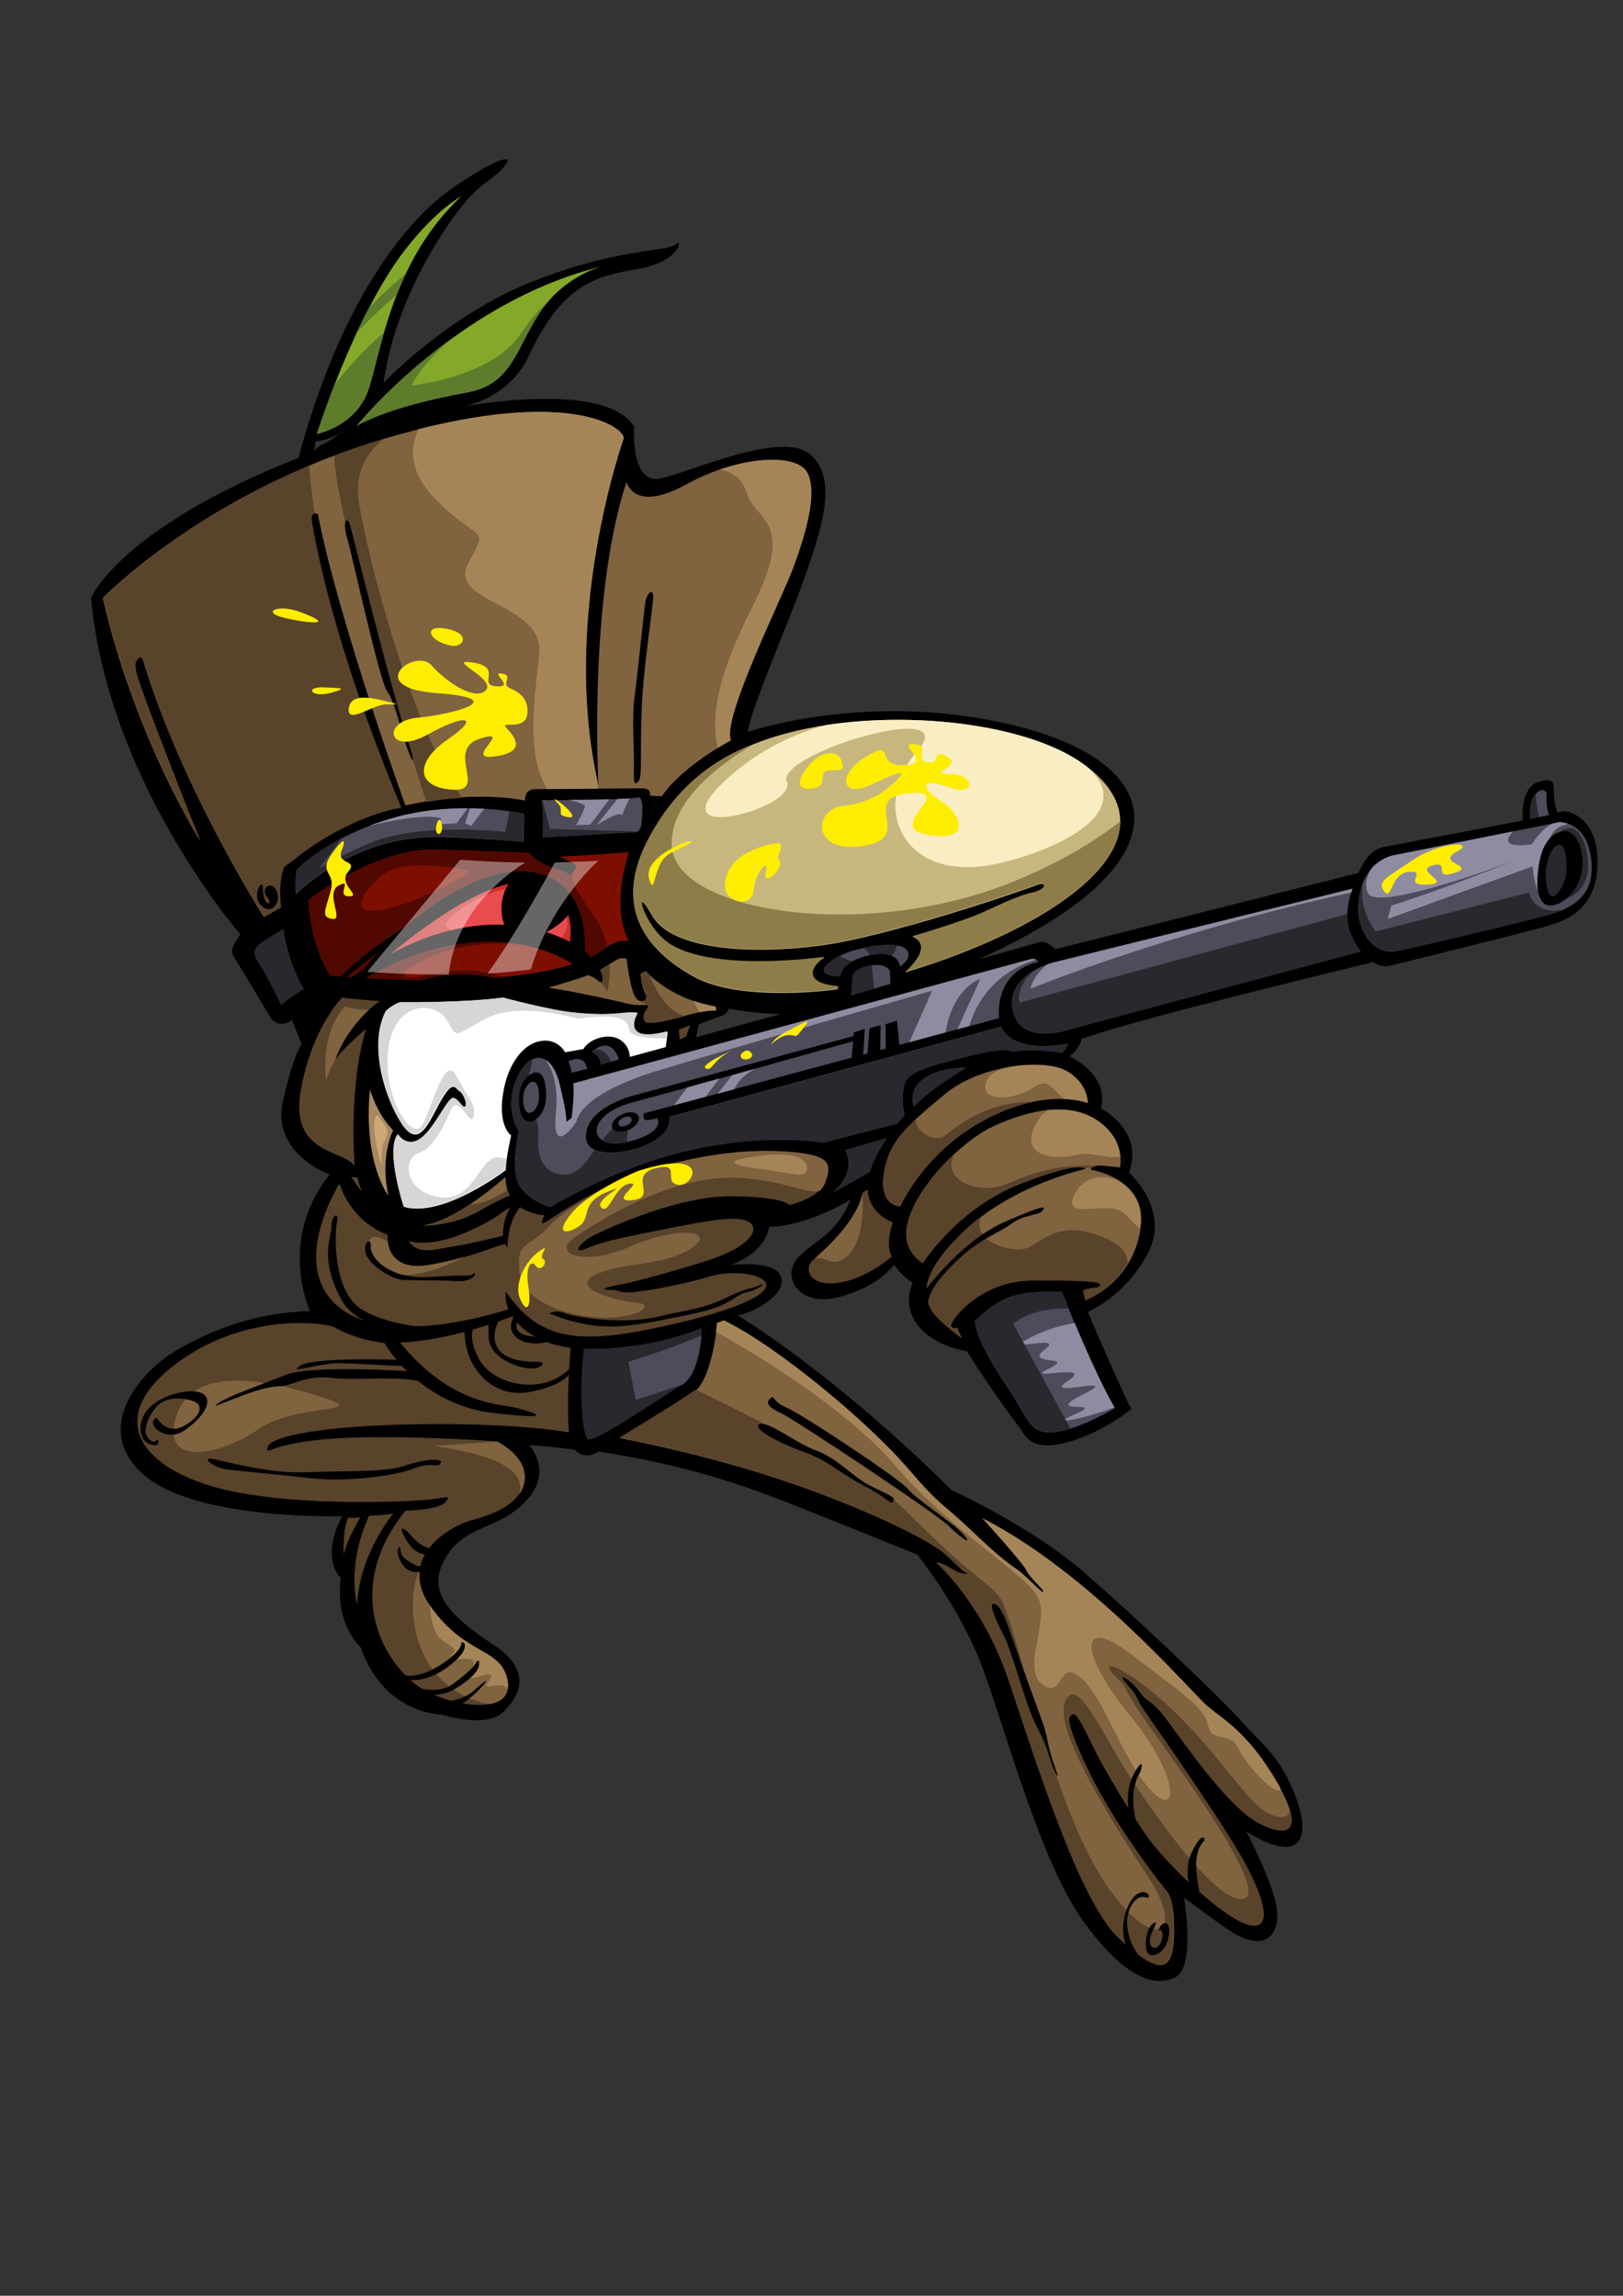 <svg xmlns="http://www.w3.org/2000/svg" xmlns:xlink="http://www.w3.org/1999/xlink" x="0px" y="0px" viewBox="0 0 595.3 841.9" style="enable-background:new 0 0 595.3 841.9;" xml:space="preserve"><rect x="0" y="0" width="595.3" height="841.9" fill="#333333" stroke="none"/><style type="text/css">	.st0{fill-rule:evenodd;clip-rule:evenodd;fill:#12100B;}	.st1{fill-rule:evenodd;clip-rule:evenodd;fill:#80633F;}	.st2{fill-rule:evenodd;clip-rule:evenodd;fill:#A5845A;}	.st3{fill-rule:evenodd;clip-rule:evenodd;fill:#59432B;}	.st4{fill:#59432B;}	.st5{fill-rule:evenodd;clip-rule:evenodd;fill:#FFFFFF;}	.st6{fill-rule:evenodd;clip-rule:evenodd;fill:#DADADA;}	.st7{fill-rule:evenodd;clip-rule:evenodd;fill:#9AA122;}	.st8{fill-rule:evenodd;clip-rule:evenodd;fill:#D9DE56;}	.st9{fill:#D9DE56;}	.st10{fill-rule:evenodd;clip-rule:evenodd;fill:#5D7D2D;}	.st11{fill-rule:evenodd;clip-rule:evenodd;fill:#84A629;}	.st12{fill:#5D7D2D;}	.st13{fill:#84A829;}	.st14{fill:#80633F;}	.st15{fill:#4F4B5B;}	.st16{fill:#8F8CA1;}	.st17{fill:#2A272E;}	.st18{fill:#7D0F00;}	.st19{fill:#500800;}	.st20{fill:#C7B77F;}	.st21{fill:#8E7D49;}	.st22{fill:#A58558;}	.st23{fill:#FFFFFF;}	.st24{fill:#D7D5D6;}	.st25{fill:#A8895F;}	.st26{fill:#CB2E2C;}	.st27{fill:#E94B4F;}	.st28{fill:#F9EEC3;}	.st29{fill:#CDA776;}	.st30{opacity:0.4;}	.st31{fill:#FFED00;}	.st32{fill:#E30613;}	.st33{fill:#AE0F0A;}	.st34{fill:#9AA122;}	.st35{fill:#DADADA;}	.st36{fill:#8A1002;}	.st37{fill:#5A0A00;}	.st38{fill:#C6AA11;}	.st39{fill:#806C1F;}	.st40{fill:#84A629;}	.st41{fill:#A5845A;}	.st42{stroke:#FFFFFF;stroke-width:1.997;stroke-miterlimit:10;}	.st43{fill:#12100B;}	.st44{fill:#D9DE56;stroke:#D9DE56;stroke-width:1.997;stroke-miterlimit:10;}	.st45{fill:#EDEDED;}	.st46{fill:#C00D0D;}</style><g id="affinito"></g><g id="paintballl">	<g>		<path d="M573.9,297.4l-2.7,0.5c0,0-1-2.5-1.2-6.5c-0.2-4,0.5-6.7-6-4.5c-6.5,2.2-5.5,14-5.5,14s-42.3,8.1-50.9,9.7   c-6.5,1.2-9.2,9.5-9.2,9.5l-111.3,28c-3.7-3.7-6-2.5-6-2.5l-22.2,6.2c77.1-34.7,69.9-70.9,15.7-85.1   c-54.2-14.2-100.3,1.7-100.3,1.7c1.2-9,15.5-41.2,21.2-57.7s12.2-35.4,1.5-44.2c-10.7-8.7-43.9,6.7-54.9,9c-11,2.2-9.5-19-9.5-19   c-9.6-16-55.2-8.8-62.8-7.4c3.9-0.8,17.5-4.5,24.1-18.5c12.1-25.8,23.7-29.2,39.7-31.9s17.2-11.7,14-9c-3.2,2.7-21,1.2-52.2,13.5   s-54.7,37.2-54.7,37.2c4-29.9,22-56.7,29.2-65.4s11.7-9.5,15.5-14.5c3.7-5-6.2-0.7-19.5,8.5s-27.5,27-38.9,50.7   s-17.5,48.2-17.5,48.2c-65.9,26-76.1,51.4-76.1,51.4c6.2,67.6,54.7,123.3,54.7,123.3c-1.9,3.5-4.2,5.3-2.1,8.7   c2.2,3.3,13.6,22.5,13.6,22.5c3.7,3.5,7.5,0.3,7.5,0.3l3.5,8.7c0,0-3.1,4.4-6.8,20.9c-4.4,19.5,17.1,27,17.1,27   c-19.3,24.1-7.2,50.1-7.2,50.1c-19,0.5-35.1,6.3-48.8,14.3s-31.4,29-12.1,45.8c19.3,16.8,72.7,15.1,72.7,15.1   c-8.3,16.1-0.5,22.6-0.5,22.6c-2.2,17.5,7.3,25.5,7.3,25.5c8.5,24.5,29.3,24.6,29.3,24.6c15.8,4.5,21.6,0.8,23.1-1   s13.6-12-2.3-23.6c-19-12.3-26.1-21-18.8-33.1c7.3-12.1,19-9.7,29.3-20.5c10.3-10.8,1.2-20.6,1.2-20.6c9.2,0.7,16.6,1.7,16.6,1.7   c4.3,4.3,8.8,0.7,8.8,0.7c29.3,4.5,50.2,11.3,66.2,17.5c16,6.2,50.7,20.3,50.7,20.3s15.8,19.3,24.1,41.8   c8.3,22.5,21.3,71,36.6,92.3c15.3,21.3,26.3,24.6,33.9,21c7.7-3.7,3.3-29.3,3.3-29.3s9.3,7,16,11.6c15.3,10.3,20,0.2,17.6-9.8   c-2.3-10-10.8-26.1-10.8-26.1c17,10.8,24.3,5.7,18.8-10.8c-5.5-16.5-14.1-22.1-20.5-29.5c-6.3-7.3-39.1-38.6-58.4-55.2   c-19.3-16.6-47.9-29.6-47.9-29.6c-44.4-43.9-78.5-64.1-78.5-64.1c4.7-0.7,17.6-7,16-13.8c-1.7-6.8-18.5-4.7-18.5-4.7   c13.5-5.2,14-14,14-14c14.5-0.3,29.9-10,29.9-10c-5.3,12.6-11.8,14-18.8,20.8c-7,6.8-0.8,18.8,14.3,15c15.1-3.8,20.5-12,20.5-12   c2.7,4.5,6.8,6.7,6.8,6.7s-3.3,6.2,0.2,13c5.2,10.2,19.6,12.1,19.6,12.1c10.8,17.1,20.1,29,20.1,29c3,6,9.2,7.2,20.3,3.3   c11.1-3.8,20-11.1,20-11.1c-3.3-5.7-16-35.6-16-35.6s13.8-5.7,22.1-21.6c8.3-16-7-29.5-7-29.5c5.7-15.5-10.3-23.5-10.3-23.5   c3.3-12.5-11.5-19.1-11.5-19.1c4.2-3.5,4.4-6.4,4.4-6.4c19.5-7.2,107.1-28.2,107.1-28.2c3.2,2.7,7.5,1,7.5,1s49.4-12.2,54.4-13.7   c5-1.5,19.7-4.2,20.2-22.7C586.6,298.7,573.9,297.4,573.9,297.4z M118.5,162.9c-3.2,1.5-3.1,2.6-3.1,2.6s-0.1-1.1,0.4-3.6   c0,0,6.2-0.7,9.6-3.7C125.4,158.2,121.8,161.4,118.5,162.9z M255.2,380.4l1.2-4.8c0,0,6.1-2.4,8.2-3c2.2-0.6,2.7-2.7,2.7-2.7   s8.2,1.7,18.9,2L255.2,380.4z"></path>		<path class="st13" d="M116.3,159.1c0,0,14.1-2.7,18.7-15.8c4.6-13.1,8.4-47.3,34.2-71.3c0,0-9,4.7-20.3,19.2   C137.5,105.6,125.1,132,116.3,159.1z"></path>		<path class="st13" d="M130.9,156.1c0,0,36.6-45.4,89.8-58.4c0,0-13.4,3.4-22.3,16.3s-10.4,26.8-26.6,29.8S140.8,150.7,130.9,156.1   z"></path>		<path class="st12" d="M190.8,122.7c-10.7,15.7-39.9,18.7-39.9,18.7c3.1-6.2,9.1-12.4,14.6-17.1c-21.6,15.7-34.5,31.7-34.5,31.7   c10-5.4,24.7-9.2,40.9-12.2s17.6-16.8,26.6-29.8c1-1.5,2.1-2.8,3.2-4.1C197.7,113.4,194.2,117.7,190.8,122.7z"></path>		<path class="st14" d="M73.5,308.5c0,0-24-37.9-35.8-89.2c0,0,37.6-38.9,103.2-58.4c65.6-19.5,87.7-4.8,87.9-0.2   c0,0-23.6,65.9-9.3,127.3c0,0-3.8-68.4,10.3-111.3c0,0,2.5,11.6,21.8,1c19.3-10.7,40.8-11.8,44.6-4.2c3.8,7.7-1.2,23.5-5.3,34.8   c-4.2,11.3-26.3,55.6-22.8,63.2c0,0-17.8,9.3-25.3,20.5l-4.5-0.2c0,0,1.2-2.7-3-2.7c-4.2,0-35.4,0.2-39.1,0.3   c-3.7,0.2-3.5,3-3.7,4.2c0,0-18-4.2-43.8,1.8c0,0-24.5-67.7-32.1-106.8c0,0-3.3-2.2-2.2,3.8c1.2,6,7,41.9,32.6,103.7   c0,0-17.1,2.2-37.8,17.8c0,0-1.7,1.5-5,3.8c0,0-2.5,4.3-1.3,15c0,0-5.7,3.2-6.2,3.5c0,0-30.1-47.1-44.3-94.3c0,0-0.7-2.2-2.5,0.2   c-1.8,2.3,1.8,10,2.5,12.5C53.2,257.1,71.9,305.4,73.5,308.5z"></path>		<g>			<path class="st4" d="M52.6,242c14.1,47.3,44.3,94.3,44.3,94.3c0.5-0.3,6.2-3.5,6.2-3.5c-1.2-10.6,1.3-15,1.3-15    c3.3-2.3,5-3.8,5-3.8c20.6-15.6,37.8-17.8,37.8-17.8c-25.6-61.7-31.4-97.7-32.6-103.7c-0.6-3.2,0-4,0.8-4.2    c-1.3-8.4-1.8-14.6-2-17.5c-48.3,20.4-75.5,48.5-75.5,48.5c11.8,51.2,35.8,89.2,35.8,89.2c-1.7-3.2-20.3-51.4-21-53.9    c-0.7-2.5-4.3-10.1-2.5-12.5C51.9,239.8,52.6,242,52.6,242z"></path>			<path class="st4" d="M131.6,183.9c-1.7-11.4,3.5-18.6,9.2-22.9c-6.3,1.9-12.4,4-18.2,6.2c0.9,24.4,26.8,105.6,33.8,126.9    c4.7-0.8,9.1-1.3,13.1-1.5C150.9,266.9,134.7,204.1,131.6,183.9z"></path>		</g>		<path d="M128.1,191.7c0.8,1.8,14.3,58.1,23,84.7c0,0,1.2,5.8-1.3-0.8c-2.5-6.7-5-18.5-7.8-22.1c-2.8-3.7-12.8-49.9-14.6-55.9   C125.5,191.5,127.1,189.4,128.1,191.7z"></path>		<path d="M236.6,221.5c0.6-4.5,3-5.8,3-2.7c0,3.2-3.5,25-4.2,40.4c-0.7,15.5,0.3,25.8-1.2,27.3c-1.5,1.5-1.8,1.2-1.7-4.8   c0.2-6-0.8-18,0.2-25.8C233.8,248.1,235.9,226.8,236.6,221.5z"></path>		<path class="st15" d="M108.5,328c0,0,19.3-20,48.3-21c9.8-0.3,35.3,1.7,35.3,1.7l0.2-10.2c0,0-22.8-5.5-47.4,1.3   c-24.6,6.8-36.1,19.3-36.1,19.3S108.1,323.8,108.5,328z"></path>		<g>			<path class="st16" d="M167.5,301.9l4-5.5c-7.8,0-17.2,0.7-26.8,3.4c-3.4,1-6.6,2-9.5,3.1c7.6-1.8,21-4.6,26.6-2.8l-0.7,2.2    L167.5,301.9z"></path>			<path class="st16" d="M172.4,296.4l-1.8,5.5l2.2,1l4.8-6.3C176,296.5,174.2,296.5,172.4,296.4z"></path>		</g>		<path class="st17" d="M192,308.7l0.2-10.2c0,0-1.9-0.5-5.3-1l-1.6,7.6c0,0-31.7-3.7-49.9,4.2c-15.3,6.7-18.1,9-18.6,9.6l8.6-11.6   c-11.3,5.9-16.7,11.7-16.7,11.7s-0.5,4.7-0.2,8.8c0,0,19.3-20,48.3-21C166.6,306.7,192,308.7,192,308.7z"></path>		<path class="st15" d="M198.7,293.4c0,0,29.5,0.2,35.6-1c0,0,1.2,0,1.3,3.2c0.2,3.2-0.5,7.7-0.5,7.7l-1.2,1.8l-34.9,2   C199,307,199.7,300.5,198.7,293.4z"></path>		<g>			<path class="st16" d="M216.5,302.4l7-9.3c-4.8,0.2-10.4,0.2-15,0.2c3,0.7,6,1.6,6,2.3c0,1.5-3.2,7-3.2,7L216.5,302.4z"></path>			<path class="st16" d="M226.5,293l-7.8,9.7c0,0,8.5-5.7,9.5-3.7c0,0,1-3,2.7-6.2C229.6,292.9,228.1,292.9,226.5,293z"></path>		</g>		<path class="st17" d="M199,307l34.9-2l0.1-0.1l-32.3-0.9l-2.7-10.6c-0.2,0-0.4,0-0.4,0C199.7,300.5,199,307,199,307z"></path>		<path class="st17" d="M104,340.6c0,0,1.2,11.5,7.5,22.1c0,0-5.8,3.3-8.3,6c0,0-5.3-11.1-8.3-15.5C90.7,347.3,95.2,346.1,104,340.6   z"></path>		<path class="st18" d="M113.1,330.1c0,0,24.5-19.1,46.6-18.5c12.3,0.4,27.1,0.8,34.4,1.3c0,0-0.7,1,5.5,1.3   c6.2,0.3,31.1-1.7,31.1-1.7s-7,20,0,32.6c0,0-3.5-0.8-8.3,2.2c-4.8,3-18.8,16.6-101.3,10.3C121.1,357.8,114.1,347.9,113.1,330.1z"></path>		<path class="st19" d="M222.8,347.3c-0.8-3.7-2.4-7.7-5.1-11.6c-9.2-13.2-8.7-13.7-6.2-17.7c0,0-3.6-1.6-8.8-3.6c-1.2,0-2.3,0-3,0   c-6.2-0.3-5.5-1.3-5.5-1.3c-7.3-0.5-22.1-1-34.4-1.3c-22.1-0.7-46.6,18.5-46.6,18.5c1,17.8,8,27.6,8,27.6c28.6,2.2,49,2,63.6,0.6   c-5.6-2.2-15.3-4.3-29.2-0.8c-23,5.7,12.6-20.5,45.7-8.5c3.9,1.4,7,2.9,9.6,4.3c6.9-2.4,9.8-4.9,11.6-5.9   C222.6,347.4,222.7,347.3,222.8,347.3z"></path>		<path class="st18" d="M164.2,318c-11.4-1.1-22.5-2.7-30.4,10c-8,12.6,20,2.3,29.6-3C173,319.7,175.9,319.2,164.2,318z"></path>		<path class="st20" d="M277.7,272.4c36-14,95.5-10,120,8c37.2,27.3-10.5,59.7-65.7,76.2c0,0,3.8-3.2,5.3-6.6   c1.5-3.4-0.1-5.6-2.6-6.5c0,0,18-5.1,26.1-8.9c8.1-3.7,13.5-6.2,18.2-7.2s5.6-4.6,0.9-2.7c-4.7,1.9-54,18.8-79.2,22.1   c-25.1,3.3-54.6,1.7-61.7-11.3c-7.2-13-3.2,4.5,6.7,10.8s30.3,8,56.7,4.8c0,0-5.2,3-4.2,6.7s9.2,4,9.2,4l-0.2,1   c0,0-35.3,5.2-53.1-4.8s-29.2-25.8-16.3-50.2C250.6,283.4,268.7,275.9,277.7,272.4z"></path>		<path class="st21" d="M246.4,310.3c-0.9-16.5,17.9-30.3,30.4-37.6c-9.2,3.6-26.6,11.4-39,34.9c-12.9,24.4-1.5,40.3,16.3,50.2   s53.1,4.8,53.1,4.8l0.2-1c0,0-8.2-0.3-9.2-4s4.2-6.7,4.2-6.7c-26.5,3.2-46.9,1.5-56.7-4.8s-13.8-23.8-6.7-10.8   c7.2,13,36.6,14.6,61.7,11.3c25.1-3.3,74.4-20.3,79.2-22.1c4.7-1.9,3.9,1.7-0.9,2.7s-10.1,3.5-18.2,7.2   c-8.1,3.7-26.1,8.9-26.1,8.9c2.5,0.9,4.1,3.1,2.6,6.5c-1.5,3.4-5.3,6.6-5.3,6.6c41.5-12.4,78.7-33.7,78.9-55.2   c-8.4,6.6-19.6,13.6-34.7,20.2C320.3,346.3,247.7,335,246.4,310.3z"></path>		<path class="st14" d="M201.2,362.2c0,0,12-3.5,14.5-4.6c0,0,2,0.5,3.7,2.1c1.7,1.6,2.4-0.9,0.7-4c0,0,5.4-3.4,6.6-4   c1.2-0.6,3.1-0.1,3.1-0.1s1.5,12.6,3.7,14.7c2.2,2.1,4.5,0,3.2-1.9c-1.2-1.9-1.7-6.5-1.7-7.1c0-0.6,1.9-1.1,1.9-1.1   s8.6,10.1,25.5,12.9l0.2,1.5c0,0-3.6-0.4-11.2,1.9c-7.6,2.2-13.5,3.2-14.7,2.2c-1.2-1-0.2-3.5-0.2-3.5s1.6-1.7,1-2.7   c0,0-4.4,0.4-7.7-0.5C226.5,367.1,212.7,364,201.2,362.2z"></path>		<path class="st22" d="M254.4,367c0.6,1.3,1.2,2.8,2.1,4.2c4.2-0.8,6.2-0.6,6.2-0.6l-0.2-1.5C259.6,368.6,256.9,367.9,254.4,367z"></path>		<path class="st4" d="M237.1,356.2c0,0-1.9,0.5-1.9,1.1c0,0.6,0.5,5.2,1.7,7.1c1,1.6-0.4,3.3-2.2,2.6c0.7,0.5,1.6,1,2.8,1.4   c0.6,1-1,2.7-1,2.7s-1,2.5,0.2,3.5c1.2,1,6.9,0,14.4-2.1c-3.3-0.7-8.4-3.9-13-15.1C237.5,356.7,237.1,356.2,237.1,356.2z"></path>		<path class="st4" d="M220.2,360.2c2,2.1,2.5,3.4,2.5,3.4s1.2-4.1,0.9-10c-1.7,1-3.4,2.1-3.4,2.1   C221.6,358.3,221.3,360.5,220.2,360.2z"></path>		<polygon class="st4" points="249,377.6 253.2,375.9 251.7,380.1 249.3,381.2   "></polygon>		<path class="st4" d="M125.5,365.8c0,0-11.1,10.9-15.2,34.2c-4.1,23.3,15.6,21.6,19.8,27.6c0,0-2.4-29.3,4.2-50.3   c0,0-8.4,6.9-11.5,11.5c0,0,4-12.9,16.5-21.7C139.3,367.1,129.7,366.5,125.5,365.8z"></path>		<path class="st14" d="M119.6,396.5c0,0,0.8-3.5,3.4-7.9c0,0.1-0.1,0.1-0.1,0.2c0,0,3.1-10,12.5-18.5c-2.5,0-5.8-0.2-8.7-1.2   C126.6,369.1,117.6,376.6,119.6,396.5z"></path>		<path class="st23" d="M146.7,367.6c0,0,23.3,0.2,37.8-1.7c0,0,17,4.6,26.1,5.5c15.2,1.5,18-0.6,23.3,0.1c0,0-7,11.4,11,6.9   l-0.7,5.6l-13.2,3.6c0,0,0.1-4.4-4.1-6.6c-4.2-2.2-10.9,0.1-12.9,3.7l-6.7,1.2c0,0-2.6-5-8.6-4.2c-6,0.7-12.4,7.5-14.2,19.5   c-1.9,12,3,15.2,3,15.2s-1.9,8-2,12.7c0,0-22.8,17.6-37.3,13.5c0,0-6.9-20.8-2.1-26.5c0,0,3.2,5.2,8.5,1.4   c5.2-3.9,10-15.7,12.1-14.7c2.1,1,2.7,3.4,3.9,3.2c1.1-0.1,0-4.4-1.9-5.7c-1.9-1.4-2.5-4.2-6.7,2.9c-4.2,7.1-7.9,18.6-14.2,9.5   c-6.4-9.1-12.7-29.3-6.1-41.8C141.5,370.8,143.8,368.6,146.7,367.6z"></path>		<path class="st24" d="M233.9,371.4c-5.4-0.7-8.1,1.4-23.3-0.1c-9.1-0.9-26.1-5.5-26.1-5.5c-14.5,2-37.8,1.7-37.8,1.7   c-2.9,1-5.2,3.2-5.2,3.2c-6.6,12.5-0.2,32.7,6.1,41.8c6.4,9.1,10-2.4,14.2-9.5c4.2-7.1,4.9-4.2,6.7-2.9c1.9,1.4,3,5.6,1.9,5.7   c-1.1,0.1-1.7-2.2-3.9-3.2c-2.1-1-6.9,10.9-12.1,14.7c-5.2,3.9-8.5-1.4-8.5-1.4c-4.7,5.6,2.1,26.5,2.1,26.5   c14.5,4.1,37.3-13.5,37.3-13.5c0-1.2,0.2-2.6,0.4-4c-0.8-0.1-1.6-0.3-2.4-0.4c-7.3-1.5-9.2,16.8-22.3,14.5   c-13.1-2.3-13.1-14.1-7.7-16c5.5-1.8,9.5-9.8,12.1-16c2.7-6.2,7.2,6.7,8.3,2.5s-1.7-6.2-6.2-14.8c-4.5-8.7-8.8,11.3-12.6,17.8   c-3.8,6.5-14.6-10.1-12.5-27.8c2.2-17.6,17.1-17.8,21.5-10.6c4.3,7.2,2.3,5.7,14.6-0.7c12.3-6.3,33.4,0.2,33.4,0.2   c18-2.5,18.3,1.3,19.1,4.5c0.7,2.6,10.2,2.7,13.3,2.7l0.3-2.6C227,382.8,233.9,371.4,233.9,371.4z"></path>		<path class="st25" d="M135.7,399.5c0,0,2.5,9,8.5,15c0,0-5,9.5-1.7,24C142.5,438.5,133.1,426.6,135.7,399.5z"></path>		<path class="st4" d="M131.1,431.8c0,0,1,4.2,1.9,5.7l-4.2-5.9L131.1,431.8z"></path>		<path class="st14" d="M154.6,449.4c0,0,10.2,0.2,30.8-17.8c0,0,0,4.4,1.6,6.9c0,0-1.5-0.1-11.4,5.6   C165.8,449.8,154.6,449.4,154.6,449.4z"></path>		<path class="st15" d="M308.3,358c0,0-0.3-5.3,10.6-7.7c11-2.3,11.2,4.2,11.2,4.2s5-3.2,2.4-6.2c-2.6-3.1-12.9-1.7-20.2,0.5   C305.1,351,295.7,357.9,308.3,358z"></path>		<g>			<path class="st17" d="M308.3,358c0,0-0.2-3,4.3-5.5c-1.9-0.5-3.4-1.2-4.7-2C302.2,353.5,298.2,357.9,308.3,358z"></path>			<path class="st17" d="M329,346.7c-3.2-0.5-7.8,0-12.1,0.9c0.9,0.9,1.7,1.8,2.2,2.7c3.8-0.8,6.4-0.5,8,0.2    C328.4,348.9,328.9,347.6,329,346.7z"></path>		</g>		<path class="st15" d="M312.2,365l14.4-4.2l-0.2-4.7c0,0-1.1-3.1-7.2-2c-6.2,1.1-6.4,3.8-6.4,3.8L312.2,365z"></path>		<path class="st17" d="M319.8,354c-0.2,0-0.4,0-0.6,0.1c-6.2,1.1-6.4,3.8-6.4,3.8l-0.6,7.1l8.4-2.4L319.8,354z"></path>		<path class="st15" d="M190.3,414.9c0,0-5.4-7.9-1-18.8c4.4-11,12.7-11.2,15.8,1.2c3.1,12.5,2.5,14.2,2.5,14.2l2-1.5   c0,0,1.2-8.7,0.6-12.7l167.2-45.4c0,0,2.2-1,3.5,0.9c0,0-15.6,2.1-14.5,20.6l-130.2,34.9c0,0-1.1,3,1.9,2.4c3-0.6,3-0.6,3-0.6   s3.4,5.1-10.9,8.7c-14.2,3.6-16.7-9.7,2-14.6s82-22.7,82-22.7l0.2-1.9l-82.6,22.3c0,0-15,3.9-16.7,13c-1.7,9.1,9.5,8.2,15.3,7.1   c5.9-1.1,16.5-5.7,15-12.4l121.8-33.1c0,0,3.1,10.2,24.6,6.2c0,0-0.5,2-2.4,3.4c0,0-10-1.9-18.3-0.4c0,0-0.7-2.1-14.2,1.2   c-13.5,3.4-23.5,5.5-25.1,10.6c-1.6,5.1,0,11.5,0,11.5s-1.7,1.7-2.6,3l-27.2,7c0,0-27.1-4.8-61.5,6.2   c-21.5,6.9-38.7,17.5-38.7,17.5s-11.1-3.4-12.5-11.1C188,424,190.3,414.9,190.3,414.9z"></path>		<g>			<path class="st16" d="M252.1,398.8l-4.9,6.5l11.6-3.1l5.1-6.7C259.9,396.6,255.9,397.7,252.1,398.8z"></path>			<path class="st16" d="M277.1,391.9c-2.8,0.8-5.7,1.6-8.5,2.4l-5.4,6.8l6.2-1.7C270,397.7,271.9,394.6,277.1,391.9z"></path>		</g>		<g>			<path class="st16" d="M211.5,411.2c0,0,0.3-9.6,29.9-18.6c29.6-9,100.5-29.3,100.5-29.3l-8.4,18.9l13.3-3.6    c1-5.9,3.9-15.8,12.8-19.7l-8.4,18.5l4.3-1.1c1.9-6.5,7.7-19.2,24.6-24.4c-1.2-0.6-2.6,0-2.6,0l-167.2,45.4    c0.6,4-0.6,12.7-0.6,12.7l-2,1.5c0,0,0.6-1.7-2.5-14.2c-1.2-4.6-3-7.5-5.2-8.7c2.1,2.7,5,8.4,3.9,19.6    C202.2,425.5,211.5,411.2,211.5,411.2z"></path>		</g>		<g>			<path class="st17" d="M367.3,376.6l-121.8,33.1c1.5,6.6-9.1,11.2-15,12.4c-3.5,0.7-9,1.3-12.5-0.4c-1.5,2.6-5.7,8.9-10.6,9.1    c-6.2,0.2-10.5-4-10-13.5c0.5-9.5-2.7-7.2-2.7-7.2l-1.2-13.7l1.9-8c-2.3,1-4.5,3.6-6.2,7.7c-4.4,11,1,18.8,1,18.8    s-2.2,9.1-0.9,16.8c1.4,7.7,12.5,11.1,12.5,11.1s17.2-10.6,38.7-17.5c34.5-11,61.5-6.2,61.5-6.2l27.2-7c0.9-1.2,2.6-3,2.6-3    s-1.6-6.4,0-11.5c1.6-5.1,11.6-7.2,25.1-10.6c13.5-3.4,14.2-1.2,14.2-1.2c8.4-1.5,18.3,0.4,18.3,0.4c1.9-1.4,2.4-3.4,2.4-3.4    C370.5,386.8,367.3,376.6,367.3,376.6z"></path>		</g>		<path class="st17" d="M230.2,418.8c-0.9-2.4,1.2-6.6-0.3-6.1c-2.3,0.6-4.4,0.1-4.4,0.1l-4.6,5.3   C222.7,419.3,225.9,419.8,230.2,418.8z"></path>		<path class="st17" d="M354.7,391.5c0,0-12.4,7-19.6,14.5c0,0-2.5-6.4,4-10.7C345.6,390.9,354.7,391.5,354.7,391.5z"></path>		<path class="st17" d="M309.9,421.7l15.6-4.5c0,0-4.6,6.4-6.4,12.6c0,0-8.9,5.2-14.4,7.9C304.8,437.7,314.6,430.7,309.9,421.7z"></path>		<path class="st15" d="M208.5,389.2c0,0,1.1,2.9,1.2,4.2l5.6-1.4C215.3,392,215,386.3,208.5,389.2z"></path>		<path class="st15" d="M217,385.7c0,0,3,0.9,3.4,4.7l6.6-1.9C227,388.5,224.7,379.3,217,385.7z"></path>		<path class="st17" d="M218,384.9c-0.3,0.2-0.6,0.4-1,0.7c0,0,3,0.9,3.4,4.7l3.7-1C222.4,385.2,219.8,384.7,218,384.9z"></path>		<path class="st15" d="M386.2,353l109.9-27.1c0,0-2.9,7.1-1.6,13.4c1,5.2,4.6,9.6,4.6,9.6l-105.8,28.3c0,0-16.7,6.2-21.1-4.4   C367.8,362.2,378.1,355.1,386.2,353z"></path>		<path class="st16" d="M496.1,325.9L386.2,353c-0.6,0.2-1.3,0.4-1.9,0.6c-2.7,2-5.2,4.8-6.4,9c0,0,50.6-20.7,117.8-35.3   C495.9,326.4,496.1,325.9,496.1,325.9z"></path>		<path class="st17" d="M499.1,348.9c0,0-3.6-4.4-4.6-9.6c-0.3-1.4-0.3-2.8-0.3-4.1l-120.3,32.5c-0.9-4.5,2.1-8.6,4.9-11.4   c-5.5,3.5-9.6,9.2-6.6,16.6c4.4,10.6,21.1,4.4,21.1,4.4L499.1,348.9z"></path>		<path class="st15" d="M510.3,313.9l61.6-12.4c0,0,9.7-0.5,11.6,12.7c1.9,13.2-5,18.6-17,21.7c-12,3.1-47.9,11.7-54.8,13   c-6.9,1.2-13.4-6-13.5-15.3C498.2,324.3,502,316.4,510.3,313.9z"></path>		<path class="st16" d="M567.5,310.7c0,0,1-7,6-8c0.8-0.2,1.2-0.4,1.4-0.7c-1.7-0.5-2.9-0.5-2.9-0.5l-2.5,0.5   c-2.3,1.2-5,3.4-7.6,7.6c0,0-13.5,2.4-6.9-4.7l-44.6,8.9c-3,0.9-5.3,2.5-7.2,4.5c-1.7,2.5-2.9,5.8-1.5,9.2c3,7.3,54.2-12,54.2-12   s-29.3,11.6-45.6,16.6L509,337l53.2-19.3c0,0,0.3,12.6,7,13.3C575.9,331.6,567.5,310.7,567.5,310.7z"></path>		<path class="st17" d="M569.2,331c0,0,17-0.9,12.6-19.3c-4-16.6-14.6-2.3-15.6,0C565.2,314,569.2,331,569.2,331z"></path>		<path class="st17" d="M573.8,333.5c-0.9,0.3-1.9,0.4-3,0.5c-8.7,0.3-10-6.7-10-6.7l-56.2,14.3c-4.9-6.9-5.6-13.1-4.7-17.8   c-1.1,2.9-1.6,6.2-1.6,9.8c0.1,9.4,6.6,16.6,13.5,15.3c6.9-1.2,42.8-9.9,54.8-13C569.3,335.3,571.7,334.5,573.8,333.5z"></path>		<path class="st15" d="M561.3,300.3l6.9-1.4c0,0-1.2-2.9-0.9-7.1C567.6,287.6,560.1,289.7,561.3,300.3z"></path>		<path class="st17" d="M561.3,300.3l3.3-0.7c-0.9-2.3-1.2-6.3-1.3-8.4C561.9,292.8,560.8,295.8,561.3,300.3z"></path>		<path d="M564.3,318.3c0.9-7.9,4.2-12.9,9.2-13.5c5-0.6,8.6,8.6,6.2,16.8s-11,12.9-13.9,9.2C563.1,327.4,563.9,321.7,564.3,318.3z"></path>		<path class="st17" d="M567,322.7c-0.6-6,2.2-12.9,4.9-12.9s3,7,2.5,11C573.9,324.8,568.3,335.2,567,322.7z"></path>		<path d="M200.3,402.5c-0.1,5.1-3.4,8.9-6.1,8.8c-2.8-0.1-4-4-3.8-9c0.1-5.1,3.6-9.1,6.3-9C199.4,393.2,200.4,397.4,200.3,402.5z"></path>		<path class="st15" d="M197.7,402.6c-0.1,3.2-2,5.6-3.6,5.5c-1.6,0-2.3-2.5-2.2-5.7c0.1-3.2,2.1-5.7,3.7-5.7   C197.2,396.8,197.8,399.5,197.7,402.6z"></path>		<path d="M234.2,409.3c0.7,1.6-0.9,3.8-3.5,5c-2.6,1.2-5.4,0.9-6.1-0.6c-0.7-1.6,0.9-3.8,3.5-5   C230.7,407.4,233.4,407.7,234.2,409.3z"></path>		<path class="st15" d="M231.6,410.2c0.4,0.8-0.4,1.9-1.7,2.5c-1.3,0.6-2.7,0.5-3-0.3c-0.4-0.8,0.4-1.9,1.7-2.5   C229.9,409.2,231.2,409.4,231.6,410.2z"></path>		<polygon points="312.3,388.8 313.2,378.6 317.2,377.3 316.5,388.5   "></polygon>		<polygon points="318.1,387.6 318.9,377.1 323,375.9 322.8,386.9   "></polygon>		<polygon points="324.9,386.1 324.8,375.6 329,374.3 330,384.8   "></polygon>		<path class="st14" d="M399,404.5c0,0,0.1-7.5-8.1-11.9s-31.3-2.2-44.4,8.7c-13.1,11-20.5,16.8-22.3,29c-1.9,12.1,6,12.1,6,12.1   s8.7-20,31.3-31.9C384.1,398.5,399,404.5,399,404.5z"></path>		<path class="st22" d="M399,404.5c0,0,0.1-7.5-8.1-11.9c-4-2.1-11.5-2.7-19.7-1.5c-4.5,0.9-8.3,2.5-9.4,5.4c-3,8,10.6,7,17.3,2.3   c5.2-3.7,6.6,0.3,11.2,4.2C395.9,403.3,399,404.5,399,404.5z"></path>		<path class="st14" d="M410.8,428.1c0,0,2.5-10.2-8.7-17.5s-27-2.6-38.1,2.6c-11.1,5.2-29.3,22.9-31.4,37.1   c-1.4,8.9,5.9,12.9,5.9,12.9s12.6-20,35.6-29s24-5.5,24-5.5s-26.7,5.7-44.8,23.1c-18.1,17.3-13.4,25.2-11.5,28.7   c1.9,3.5,10.9,10.1,10.9,10.1l-1.6-3.6c0,0-4.5,1-0.7-3.9s13.4-13.6,28.8-13.6s24.8,0.1,24.5,1.7c-0.4,1.6-4.2,0.7-6.4,2.1   l0.9,3.5c0,0,18.2-6.6,20.3-27.8c1.7-17-18.3-20-18.3-20s-0.5-1.9,4.4-1.5C409.1,428,410.8,428.1,410.8,428.1z"></path>		<path class="st22" d="M410.2,433c-5.6-2.5-12.4-1.6-15.7,4.4c-6.3,11.3,12.3,2,18,7.7c2.8,2.8,4.5,4.8,5.6,5.3   c0.1-0.5,0.2-0.9,0.2-1.3C419.1,440.9,414.9,436,410.2,433z"></path>		<path class="st22" d="M380.5,411.2c-8,13.3,7,14.3,14.3,12.3c5.2-1.4,12.3,1.9,16.1,0.6c-0.3-3.6-2.1-9.1-8.9-13.5   c-5.2-3.3-11.4-4.1-17.6-3.5C383,408,381.6,409.3,380.5,411.2z"></path>		<g>			<path class="st4" d="M413.6,463.2c-0.1-3.1-1.8-6.4-7.2-8.7c-14.7-6.5-20.2-2.5-28.2,2.5c-6,3.8-22.7-2-18.2-10.9    c-2.4,1.8-4.7,3.7-6.8,5.8c-18.1,17.3-13.4,25.2-11.5,28.7c1.9,3.5,10.9,10.1,10.9,10.1l-1.6-3.6c0,0-4.5,1-0.7-3.9    s13.4-13.6,28.8-13.6s24.8,0.1,24.5,1.7c-0.4,1.6-4.2,0.7-6.4,2.1l0.9,3.5C397.9,476.9,407.6,473.3,413.6,463.2z"></path>			<path class="st4" d="M338.4,463.2c0,0,12.6-20,35.6-29c17.9-7,22.4-6.4,23.6-5.8c1-0.1,2-0.2,2.8-0.2c0.3-0.2,0.7-0.4,1.3-0.5    c-5.9-0.6-16.5-0.4-30.7,5.8c-11.5,5-19.5,0.2-21.2-3.2c-1-1.9-1.3-4.1,0.1-6.8c-8.3,7.7-16,18-17.4,26.9    C331.1,459.2,338.4,463.2,338.4,463.2z"></path>		</g>		<path class="st15" d="M357.7,484.4c0,0,6.5-7.1,14.1-9.2c7.7-2.2,17.7-1.4,17.7-1.4s11.8,30.2,19.4,42.6c0,0-12.8,7.8-22.1,8.8   c-9.3,1-9.7-5.3-16.7-15.6C362.5,498.4,357.6,489.1,357.7,484.4z"></path>		<path class="st16" d="M394.2,485.2c-3.4,0.5-9.9,1.9-17,5.7c-10.5,5.5,14-2,6,4s12,2,1.5,7c-10.5,5,17.5-2.5,7,4.5   c-10.5,7,21.5-3,5.5,5s10.5,1.5-3.5,7.5c-9.8,4.2,4.3,1.3,15.1-2.8C404.3,508.5,398.3,494.9,394.2,485.2z"></path>		<path class="st17" d="M392.1,479.9c-1.5-3.8-2.5-6.2-2.5-6.2s-10.1-0.7-17.7,1.4c-7.7,2.2-14.1,9.2-14.1,9.2   c-0.2,4.7,4.7,14,12.4,25.2c7,10.3,7.4,16.6,16.7,15.6c1.8-0.2,3.7-0.6,5.7-1.2l-21-38.5C378.1,480.4,386.3,479.7,392.1,479.9z"></path>		<path class="st4" d="M318.3,436.2c0,0-0.5,8,9.2,12.1c0,0-3,7.6-0.4,12.5c0,0-9,8-19.3,9.6c-10.3,1.7-13.6-4.7-9.4-8.5   c4.2-3.8,15.6-13.6,18.1-24.6L318.3,436.2z"></path>		<path class="st4" d="M149.8,455.1c0,0,7.9,2.7,21.2-3.2c13.4-6,11.6-6.9,16.2-9.1c0,0-2.7,3.4-2.7,10.4c0,0-11,2.7-18.1,3.9   C159.3,458.1,153.8,460.5,149.8,455.1z"></path>		<path class="st4" d="M142.2,452.8c0,0-1.6,14.1,15.7,11c17.3-3.1,24.3-7.4,27.5-7.5l0.7,1.4c0,0-0.1-9.5,4.7-15c0,0,3.1,2.4,9,3   c0,0-1.2,1.4-1,2.9c0.2,1.5,15.2-12.2,41.4-20.1c26.2-7.9,45.7-6.9,55.2-5.4c9.5,1.5,9.4,5,7.1,10.7s-12.9,8.1-12.9,8.1   s-2.2-3.1-22-3.2s-48.9,13.4-52.2,15.7c-3.2,2.4-5.4,5.6-0.2,3.4c5.1-2.2,11.1-3.6,27.8-6.9s29.8-5.9,32.7-1.9s-4.9,9.4-14.2,12.6   c-9.4,3.2-28.8,8.6-33.6,9.4c-4.7,0.7-8.2,2-5,2c3.2,0,2.4,0.2,6,0.9c3.6,0.6,22.6-3,30.7-5.6c8.1-2.6,19.2-1.4,21.2,2   c2,3.4-7,9.4-37.1,16s-45.5,6.1-58.2-12.7c0,0-0.5,3.1,1,6.5c0,0-42.8,14.7-62-0.6c-19.2-15.3,0-45.4,0-45.4   S128.4,447.8,142.2,452.8z"></path>		<path class="st14" d="M157.9,463.8c-12.6,2.3-15.2-4.6-15.7-8.5c-1-0.5-2-0.9-3.2-1.4c-6.5-2.5-6.7,13.2,7.2,13.7   c9.5,0.3,19-3.9,24.1-6.7C167,461.9,162.9,462.9,157.9,463.8z"></path>		<path class="st17" d="M214.1,494.6c0,0,21.8,1.1,43.3-7.6c0,0,0,16.5-7.5,21c-7.5,4.5-32.4,21.6-34.3,19.8   C213.7,526.1,212.3,512.3,214.1,494.6z"></path>		<path class="st15" d="M257.3,489.7c-5.3,2.3-14.6,6-26.8,9.7l2.7,14c0,0,9.4-3.1,17.3-5.7C255.6,504,256.9,494.4,257.3,489.7z"></path>		<path class="st14" d="M263.1,485.3c0,0-1.9,20.5-8.4,25c-6.5,4.5-27.3,17.1-27.3,17.1s32.6,6,63.3,16.7   c30.7,10.7,50.7,21.2,55.8,25.7c5.1,4.5,6.4,6.5,8,6.9c1.6,0.4-0.7,1.6-5-1.1s-5.9-2.4-5.9-2.4s16.8,14.6,26.5,43.1   c9.6,28.5,25.8,81.1,40.4,94.6c14.6,13.5,19.7,12.6,20.1-1c0.4-13.6-2.5-16.1-2.5-16.1s-18-22.2-28.5-43.7   c-10.5-21.5-7.1-20.8-6.1-21.5s3.4,3.4,6.5,10c3.1,6.6,10.7,20.1,19.6,33.2c8.9,13.1,29.5,31.4,37.8,33.9c8.4,2.5,7.7-5.7,0.5-20   c-7.2-14.2-34.4-52.8-38.2-58.3c-3.7-5.5-1.7-4.5-6.4-9.7c-4.6-5.2,1.5-1.9,4.7,2.7c3.2,4.6,3.7,1.7,10.7,11.2s22,31.1,32.7,36.8   c10.7,5.7,17.8,4,7-14.7c-10.9-18.7-20.1-23.3-25.6-28c-5.5-4.6-42.7-48.7-82.5-68.9c0,0,14.9,16.3,16.2,19.2   c1.4,2.9,6.5,7,6.1,7.7c-0.4,0.7-2.6-2-6.9-5.9c-4.2-3.9-4.6-2.4-18.1-15.2c-13.5-12.9-11.9-9.2-25.2-24.7   c-13.4-15.5-46.3-43.6-67-53.7L263.1,485.3z"></path>		<path class="st22" d="M468.5,653.7c-10.9-18.7-20.1-23.3-25.6-28c-5.5-4.6-42.7-48.7-82.5-68.9c0,0,14.9,16.3,16.2,19.2   c1.4,2.9,6.5,7,6.1,7.7c-0.4,0.7-2.6-2-6.9-5.9c-4.2-3.9-4.6-2.4-18.1-15.2c-13.5-12.9-11.9-9.2-25.2-24.7   c-13.4-15.5-46.3-43.6-67-53.7l-2.5,0.9c0,0-0.1,1.3-0.4,3.3c10.1,5.6,46.7,26.8,65.5,48.8c22,25.6,49.2,40.3,52.9,49.2   c3.7,9-6.3,25.3,1.3,31.3c7.7,6,5.7-10,14.3-2.3c8.6,7.7,15,29.6,25.3,40.9c10.3,11.3,11.3-4.3-7.7-27.6   c-19-23.3-18-36.3,0.3-22.3c18.3,14,27.3,19.6,28.6,26.3c1.3,6.7,8,2,11,8.3c2.5,5.2,12.8,17.6,15.7,15.3   C469.6,655.6,469.1,654.7,468.5,653.7z"></path>		<path class="st4" d="M393.5,628.5c1-0.6,3.4,3.4,6.5,10c3.1,6.6,10.7,20.1,19.6,33.2c8.9,13.1,29.5,31.4,37.8,33.9   c8.4,2.5,7.7-5.7,0.5-20c-7.2-14.2-34.4-52.8-38.2-58.3c-3.7-5.5-1.7-4.5-6.4-9.7c-4.6-5.2,1.5-1.9,4.7,2.7   c3.2,4.6,3.7,1.7,10.7,11.2s22,31.1,32.7,36.8c8.3,4.4,14.4,4.4,11.7-4.5c-0.6,4.3-6.3,2.5-10.1-0.2c-7-5-17.8-22.6-34.4-37.9   c-16.6-15.3-26.3-17.8-19.8-11.3c6.5,6.5,0.8,1.2,10.3,15.1s46.6,63.2,37.4,66.7c-9.2,3.5-33.8-31.4-43.8-47.4   s-18.1-34.8-22.1-24.5c-4,10.3,17,43.3,30.8,64.4c13.8,21.1,1.7,28.1-16,2c-17.6-26.1-30.9-84.2-34.9-95.7   c-4-11.5-3.2-9.3-16-20.1c-12.8-10.8-24-23.1-27.6-25.6s-11-5-18.3-10.8c-7.3-5.8-8.8-4.8-16.5-9.8c-6.3-4.1-29-15.3-36.9-19.1   c-0.2,0.2-0.4,0.4-0.7,0.5c-6.5,4.5-27.3,17.1-27.3,17.1s32.6,6,63.3,16.7c30.7,10.7,50.7,21.2,55.8,25.7c5.1,4.5,6.4,6.5,8,6.9   c1.6,0.4-0.7,1.6-5-1.1s-5.9-2.4-5.9-2.4s16.8,14.6,26.5,43.1c9.6,28.5,25.8,81.1,40.4,94.6c14.6,13.5,19.7,12.6,20.1-1   c0.4-13.6-2.5-16.1-2.5-16.1s-18-22.2-28.5-43.7C389.2,628.5,392.5,629.1,393.5,628.5z"></path>		<path class="st4" d="M146.7,492.3c0,0,15.6,0.2,41.3-9.6c0,0,4.7,9.3,21.3,11.6c0,0-1.7,20-0.6,31c0,0-18-3.5-54.7-3   s-55.2,4.6-55.8,8.4c-0.6,3.7,0.2-1.7,25.1-3.2c24.8-1.5,59,1.1,59,1.1s10.7,5.1,10.1,13.7c-0.6,8.6-10.6,12.9-19.1,15.1   s-28.1,13.9-15.3,31.8c12.7,18,25.6,14.9,28.1,26.7c2.5,11.9-15.3,11.2-29,4.7c-13.6-6.5-33.8-34.9-8.4-66.6   c0,0,12.1-0.2,14.6-3.1c2.5-2.9,0.2-1.6-6.6-0.9c-6.9,0.7-54.9,3.1-81.4-5.7s-34.7-26.2-10.7-44.2s51.5-15.5,57.7-13.6   c0,0,7.2,4.7,18.7,6c0,0,12.7,22.6,40.1,25.7c27.3,3.1,11.4-1.1,7.1-2.2C184,515,165.3,515.3,146.7,492.3z"></path>		<path class="st14" d="M112.6,510.7C93,505,69.7,502,64.4,520c-5.3,18,16.3,14,30.6,4S141.6,519,112.6,510.7z"></path>		<path class="st14" d="M186.1,616c-2.5-11.9-15.3-8.7-28.1-26.7c-3.8-5.3-4.7-10-3.9-14.2c-2.1,4.8-3.4,11.3-2.2,20   c2.5,18.1,15.3,27.9,27.8,29.8C184.4,624.1,187.2,621.3,186.1,616z"></path>		<path class="st22" d="M186.1,616c-2.5-11.9-15.3-8.7-28.1-26.7c-0.1-0.2-0.2-0.3-0.3-0.5c0.2,4.3,1.1,10.8,5.3,13.3   c6.5,4,2.7,3.2,2.5,5.7c-0.2,2.5,11.7-2.7,7.2,4.7c-4.5,7.5,11.2-2.7,6.7,3.7c-3.7,5.3,4.3-0.7,6.7,3.3   C186.4,618.6,186.4,617.4,186.1,616z"></path>		<path class="st14" d="M182.4,528.7c0,0-0.2,0-0.6,0c-5.5,0.4-15,1.1-21,1.4c-8.2,0.5,34.4,2,29.7,17.9c1.1-1.6,1.8-3.5,2-5.6   C193.1,533.8,182.4,528.7,182.4,528.7z"></path>		<path d="M132.9,359.5c0,0,43.6-29,80-4.2l4.1-3.5c0,0-1.7-2.7-2.6-3.2c0,0,2.6-26.7-20.8-29s-53,26.1-60,35.7l-6,4L132.9,359.5z"></path>		<path class="st26" d="M143,350.1c0,0,33.9-21.3,66-4.7c0,0,3.7-17.3-13.7-21.5C177.8,319.8,143,350.1,143,350.1z"></path>		<path class="st27" d="M203.7,330.6c-9.2-7.7-23-6.5-36.9,4.5c-4.2,3.3-3.8,5.1-1.3,6c11.5-2.8,26.1-3.6,40.5,2.8   C207.9,341.5,210.5,336.3,203.7,330.6z"></path>		<path d="M192.9,311.7c0,0,4.1,4.9,10.2,6.5c6.1,1.6,5.5,2.9,5.5,2.9s5.1-3.4,1.1-4.9c-4-1.5-5.2-2.5-7-4.6   C201,309.4,192.9,311.7,192.9,311.7z"></path>		<path d="M188,322.2c0,0-6,5.9-3.4,15.8c3.7,14,26.3-0.1,25-6C208.2,326.1,192,321.3,188,322.2z"></path>		<path d="M337.6,475.5c0,0,13.9-20,31.1-27.5c17.2-7.5,14.4-5,13.4-3.7c-1,1.2-6.7,1.2-11,4.4s-11.4,5.6-18.5,12.1   c-7.1,6.5-13.2,13.6-12.2,19.1C341.4,485.4,337.6,475.5,337.6,475.5z"></path>		<path d="M282.2,513.2c-1.6,1.6,0.6,3.4,4.6,5.2s56.4,36.4,61.4,41.4c5,5,8.9,7,5,2.7s-17.1-12.6-20-16.3   c-2.9-3.7-39.2-27.7-44.9-30.1S284.5,511,282.2,513.2z"></path>		<path d="M278.5,522.3c-2.8,1.4,6.5,6.6,16.2,10.1s12.5,7.4,22.3,12.5s9.6,7.4,10.7,5.5c1.1-1.9-5.4-3.4-11-7   c-5.6-3.6-10.4-9-17.5-11.5C292.2,529.4,281.6,520.8,278.5,522.3z"></path>		<path d="M364.1,588.2c-1.1,0.2,0.9,5.6,4,11.4c3.1,5.7,8.2,26.2,12,33.2c3.7,7,4,9.1,5.4,13.4c1.4,4.2,3.9,8.6,1.2,1.2   c-2.6-7.4-2.4-10.7-4.4-16.1s-8-22-10.2-28.3C369.8,596.6,367.3,587.7,364.1,588.2z"></path>		<path d="M414.3,665.5c0,0-2.2-8,1.6-15c3.9-7,3-1.6,2.1-0.2c-0.9,1.4-4.1,7.5-1.1,18.3S414.3,665.5,414.3,665.5z"></path>		<path d="M436.5,692.7c0,0-2.4-7.5,0.7-13.6c3.1-6.1,4.2-5.7,4.6-4.7c0.4,1-2,1.1-2.9,6.9c-0.9,5.7,1.7,13.5,1.1,14.9   C439.5,697.4,436.5,692.7,436.5,692.7z"></path>		<path d="M414.6,716.6c0,0-4.7-6.2-1.6-15.6c3.1-9.4,8.5-7.4,8.4-5.6c-0.1,1.7-2.5-1.6-5.5,2.1s-3,8.4-1.6,13.1   c1.4,4.7,5.6,9.5,5.6,9.5L414.6,716.6z"></path>		<path d="M423.5,705.1c2-0.8-3,5.2-1.5,8.1c1.5,2.9,4.5-0.2,4.4-3.6c-0.1-3.4-2-0.4-1.1-2.6c0.9-2.2,4.4-3.2,3.4,3   s-5.9,8.1-7.5,6.5C419.5,714.9,420.1,706.4,423.5,705.1z"></path>		<path d="M136,457.1c-0.5,3.6,6.2,12.2,21.5,11.2c15.2-1,14.7,0,16.1-1.2c1.4-1.2,1,3.1-6.1,2.7c-7.1-0.4-13.9-0.2-19.1-0.4   c-5.2-0.1-13.7-6-14.4-10.4C133.4,454.7,136.4,454.2,136,457.1z"></path>		<path d="M123.6,448.1c-0.8,4-1.9,26.2,9.9,32.6c11.7,6.4,26.8,6.2,26.8,6.2s-27.1,4.6-35.2-10.5c-8.1-15.1-3.5-22.5-3.5-26.7   C121.6,445.4,124.4,444.2,123.6,448.1z"></path>		<path d="M207.9,481.8c3.2,1.2,20.7,4.1,33.2,1.1s16-2.6,25-6.9s9.7-3.2,12.5-4.7c2.7-1.5,0.2,1.6-4.7,2.6s-4.7,4.9-20.7,8.1   s-25.8,5.6-36.6,3.9c-10.7-1.7-13.6-4.1-14.6-3.9S202.6,479.8,207.9,481.8z"></path>		<path d="M190,484.1c0,0-3.6,5.9,7.2,6.1c10.9,0.2,2,3.4-3.6,2.2c-5.6-1.1-7.7-5.5-5-9.9c2.7-4.4-3.7,0.2-5.1,1.2   c-1.4,1-8.4,16.2,14.2,15.7c0,0,3.4,0.4-0.4,2.1c-3.7,1.7-18.1-2.5-18.1-11.4s0.1-5.6-2.7-5.4c-2.9,0.2-5.7,5.2-0.5,14.2   c5.2,9,23.6,13.5,33.7,2.2c0,0,1.4,5.6-14,9.1s-23.5-8.9-24.8-17c-1.4-8.1,0.5-8.2,0.5-8.2l17.6-5.2l2.2,2.9L190,484.1z"></path>		<path d="M146.8,498.7c0,0-31.3-1.2-36.7,2.1c-5.4,3.4,7.1-1,14.6-0.9c7.5,0.1,23.5,1.4,24,0.9c0.5-0.5,3,2.2,3,2.2   s-36.8-2.7-46.9,1.2c-10.1,4-20.7,7.7-24.5,10.2c-3.7,2.5,1.4,0.1,5.4-1.4c4-1.5,10.7-4.4,17.4-4.7c4-0.1,8.9-4.1,18.7-3   c9.9,1.1,26-1,33.7,1.7C163.3,509.8,152.5,499.1,146.8,498.7z"></path>		<path d="M57.5,519.9c0,0,3.5,6.7,10.2,2.9c6.7-3.9,6.7-7.7,3.2-9c-3.5-1.2-10-1.9-13.4,2c-3.4,3.9-5.6,9.2-2.9,11.9   c2.7,2.6,3.2-0.9,3.5,0.6c0.2,1.5-0.7,2.5-4,0.9c-3.2-1.6-3.9-8.5,0.9-13.2c4.7-4.7,16.2-7.5,19.8-4.6c3.6,2.9-1.2,9.4-7.7,13.5   C60.7,528.9,52.9,522.1,57.5,519.9z"></path>		<path d="M77.8,535c5,0.8,20.2,5.5,34.8,4.9c14.6-0.6,28.7,0.1,35.9-2.4c7.2-2.5,14.4-2.9,13.1-0.9s-3.2-0.7-9.7,1.9   c-6.5,2.6-24,5.1-37.7,3.6s-25.7-2.6-30.8-3.2C78.3,538.3,73.7,534.4,77.8,535z"></path>		<path d="M160.3,568.2c0,0-4.7,0.4-8.9-4.4c-4.1-4.7-5.1-3.9-2.9,0c2.2,3.9,4.2,6.1,8.4,6.4c4.1,0.2-0.7,5.9-4.9,3.6   c-4.1-2.2-5-3.5-5.1-5.6c-0.1-2.1-2.1-0.1-0.2,3.9c1.9,4,4.5,4.9,8.4,4.2C158.9,575.7,160.3,568.2,160.3,568.2z"></path>		<path d="M147,614c0,0,5.2,2.5,14.2-3.2s8-8.5,8-8.5s2.1-0.5,1,2.7c-1.1,3.2-11.2,12.2-20.1,11c-8.9-1.2,8,7.5,15.8,1.7   c7.9-5.7,8.7-8,8.7-8s1.4-2.1,1.1,0.9c-0.2,3-5.4,6.7-8.4,8.5s-5.4,2.7-11.7,2.5c-6.4-0.2,9.2,6.4,18.3-1.7   c9.1-8.1,1.6,0.4-0.7,2.1c-2.4,1.7-2.6,3-7.4,3.5c-4.7,0.5-16.5-3.4-16.5-3.4S142,620.5,147,614z"></path>		<path d="M95.4,324.6c0,0-3.1,4.7,0.9,7.9c4,3.1,7-2.4,5-6.1s-5.9-0.6-3.4,2.5c2.5,3.1-0.5,3.5-1.2-0.5S96.9,324,95.4,324.6z"></path>		<path d="M125.5,359.6c0,0,11.5-9.8,21.5-16c10-6.2,6.2-6.5,6.2-6.5s-19.6,11.3-29.6,22.5C113.5,370.7,125.5,359.6,125.5,359.6z"></path>		<path d="M149.9,361.6c0,0,14.5-8.8,39.1-1C213.6,368.4,149.9,361.6,149.9,361.6z"></path>		<path class="st4" d="M144.2,555.1c0,0-12.4,14.9-13.2,33.3c0,0-4.1-14.1,4.4-32.6C135.4,555.9,139.1,555.8,144.2,555.1z"></path>		<path class="st4" d="M132.2,556.4c0,0-5.5,9.1-6.1,13.9c0,0-0.6-9.1,1.6-13.7C127.7,556.5,131.2,556.8,132.2,556.4z"></path>		<g>			<path class="st12" d="M122.5,141.5c-2.2,5.7-4.3,11.6-6.3,17.6c0,0,14.1-2.7,18.7-15.8c1.7-4.8,3.3-12.4,5.8-21.3    C132.5,129.1,126.6,136,122.5,141.5z"></path>			<path class="st12" d="M145.4,108.3c1-2.6,2.1-5.2,3.3-7.8c-4.5,3.7-9,7.9-13.4,12.4c-1.5,2.9-3,5.9-4.5,9.1    C136.1,116.5,141,111.9,145.4,108.3z"></path>		</g>		<path class="st14" d="M295.5,423.1c-9.5-1.5-29-2.5-55.2,5.4c-5.9,1.8-11.2,3.8-15.9,6c-9.1,4.8-19.1,10.6-22.9,15   c-7.5,8.7-12.2,5-11,17c1.2,12,21,17,32.7,16.7c11.7-0.2,17.2-5,10-5.5c-7.2-0.5-25.5-5.7-14.2-10.5c11.2-4.7,23.7-2.7,34.2-9.2   c10.5-6.5-4.2-8.7-21.7-1s-29.5,2.7-20.7-3.2c8.7-6,36.9-24.2,62.6-21.7c16.5,1.6,23.4,6.1,27.4,4.5c0.8-0.8,1.4-1.7,1.8-2.7   C304.8,428.1,304.9,424.6,295.5,423.1z"></path>		<path class="st22" d="M279,423.8c11.2-1.4,17.3,0.7,17,4.7s-5,1.7-18.3,0C264.4,426.8,268.7,425.1,279,423.8z"></path>		<path class="st4" d="M347,416.2c-3.7,3.2-11-0.7-11.2-5.6c-6.5,6.1-10.4,11.4-11.6,19.7c-1.9,12.1,6,12.1,6,12.1s8.7-20,31.3-31.9   c6.4-3.4,12.1-5.3,17.2-6.4C370.8,404,359,406,347,416.2z"></path>		<path class="st14" d="M311,460.4c6-5.3,5.6-19,5.4-22.7c-2.6,10.6-13.2,19.9-17.6,23.9C303.5,460.4,305.1,465.6,311,460.4z"></path>		<g>			<path class="st22" d="M200.7,289.4c4.7-0.1,12-0.1,18.7-0.2c-0.1-1-0.2-2-0.3-3c-13.4-60.9,9.7-125.5,9.7-125.5    c-0.2-4.3-19.4-17.4-75.3-3.3c-2.8,5.7-4.1,14.8,5.7,25.1c16.6,17.3,20.6,9.3,12.6,24c-8,14.6,28,14.6,26,33.3    C196.2,255.3,192.7,276.3,200.7,289.4z"></path>			<path class="st22" d="M264,172.2c3.5,0.5,8.1,2.5,9.9,8.6c3,10.5,18.5,9.5,2,41.9c-11.4,22.4-15.6,38.2-12.7,51.6    c2.9-1.8,4.9-2.8,4.9-2.8c-3.5-7.7,18.6-51.9,22.8-63.2c4.2-11.3,9.2-27.1,5.3-34.8C293.2,167.5,279.2,167,264,172.2z"></path>		</g>		<path class="st28" d="M398.7,281.2c-0.3-0.3-0.7-0.5-1.1-0.8c-19.3-14.2-60.5-19.7-94.7-14.5c-11.4,3.2-22.2,8.3-31.6,15.8   c-37.6,30.3,21.6,15.3,17.3,5c-4.3-10.3,65.2-30.9,47.9-11.3c-17.3,19.6-6.3,48.3,28,41.6C381,313.8,419.6,299.6,398.7,281.2z"></path>		<path class="st29" d="M141,418.4c2.5-3.9,0-5.7-1.8-8.7c-1.8-3-2.8,3.5-0.8,11.8C141.1,433.5,139.1,421.2,141,418.4z"></path>		<path class="st4" d="M175.7,444.1c9.9-5.7,11.4-5.6,11.4-5.6c-0.4-0.6-0.7-1.3-0.9-2.1c-7.5,4.6-11.4,5.4-13.5,5.2   c-12,8-18,7.9-18,7.9S165.8,449.8,175.7,444.1z"></path>		<g class="st30">			<path class="st23" d="M164.6,357.4c2.7-26.7,28.1-41.1,28.1-41.1c-10.5,0-23.9-1-23.9-1l-34.1,41.1    C146.1,357.2,156,357.4,164.6,357.4z"></path>			<path class="st23" d="M178.8,357c6.1-0.3,11.4-0.9,15.9-1.5c7.4-24.6,24.7-39.8,24.7-39.8l-15.9,0.6    C203.5,316.3,190,341.7,178.8,357z"></path>		</g>		<path class="st31" d="M193.5,261c0.1-4-2-6.7-6.2-8.5c-4.2-1.7,1.5-4.7-3.2-5.5c-4.7-0.7,5.2,5.2-2,4.7c-7.2-0.5,2.5-7-8.5-8.7   c-11-1.7,8.2,5.7,4.7,10c-3.5,4.2-14-2.2-20-9c-6-6.7-25.5,8.2,2,10.2s6.2,7.7-7.2,9s-10.7,14.2,3.7,6.2s19.5-6.5,7.5,1.7   s-12,17.5,1.5,18.5s-2.7-14.5,10.2-18.7c13-4.2-6.7,8.2,5.5,6.5c12.2-1.7,7-7.5,4.2-10.5C183,264,193.3,268.7,193.5,261z"></path>		<path class="st31" d="M165.6,236.8c4.5,0.8,7.2-4.5-1.7-6.2C154.8,228.8,157.1,235.3,165.6,236.8z"></path>		<path class="st31" d="M110.3,224.5c-8.4-3.2-14.6,0-6.3,2C112.3,228.5,124.3,229.8,110.3,224.5z"></path>		<path class="st31" d="M119.6,252.1c-8.3-0.6-5.7,4,1.7,2C128.6,252.1,124,252.4,119.6,252.1z"></path>		<path class="st31" d="M122,312.7c-5.7,7.8,1.3,6.7-0.7,14c-2,7.3-3.7,9.7,0.7,10.3c4.3,0.7-3-9.7,2.3-12.3c5.3-2.7-1.3,4,3.7,4   c5,0-4.3-4.3-0.3-9c4-4.7-4.7-2.3-2.3-8C127.6,306,124.6,309,122,312.7z"></path>		<path class="st31" d="M142.1,257.3c-6.5-1.7-13.7-3-14.2,2.7c-0.5,5.7,9-1.7,13.7-1.7C146.3,258.3,146.8,258.5,142.1,257.3z"></path>		<path class="st31" d="M204.7,294.7c2.7,2.8-1.5,4.2,4,5C214.2,300.4,199.2,289,204.7,294.7z"></path>		<path class="st31" d="M160.2,302.2c-1.1,3.8,1.3,4.8,1.8,2.3C162.6,302,161.2,298.7,160.2,302.2z"></path>		<path class="st31" d="M341.3,279.6c-7.5,0,1-6.3-6-6.7c-7-0.3,7.7,7.3-3.7,7.7c-11.3,0.3-2.7-9.7-13.6-3.3   c-11,6.3-9.6,15.6,1,10.7c10.7-5,14-6,10-2s-9.3,8.3-20,9.6c-10.6,1.3-11.6,17.6,7.7,14.6c19.3-3-2-17.6,16.6-19.3   c18.6-1.7-10,12.6,7.3,15.3c17.3,2.7,11-8.7,4.3-12.6c-6.7-4-8-9,2.7-5c10.7,4,10.3-4.7,1-4.7c-9.3,0,4.7-3-1-6.3   C341.9,274.3,344.9,279.6,341.3,279.6z"></path>		<path class="st31" d="M281.4,309.9c-11,2.9-15.5,8.7-15.5,15c0,6.2,10,8.2,10.5,1.7c0.5-6.5,6-12.7,4.5-6.7c-1.5,6,7-1.5,5-4.2   S290.8,307.4,281.4,309.9z"></path>		<path class="st31" d="M251.7,308.7c0,0-16.3,5.8-13.5,14c2.2,6.5,1.3-6.1,7.2-9.5C249.4,310.9,257.4,307.7,251.7,308.7z"></path>		<path class="st31" d="M268.4,385.3c0,0-12,5.2-9.5,6.5C261.4,393,261.1,388.8,268.4,385.3z"></path>		<path class="st31" d="M293.3,375.8c-4,2.2-8,3.7-10,6.5c-2,2.7,2-2.5,5.7-2.7c3.7-0.2,2.2,1.7,5.2-2S296.6,374.1,293.3,375.8z"></path>		<path class="st31" d="M273.6,385.3c-3.5,1.4-1.7,4,1,3C277.4,387.3,274.9,384.8,273.6,385.3z"></path>		<path class="st31" d="M308.8,279.5c-1-4.9-7.5-4-11.5,0.5c-4,4.5-6.5,10,0.5,9.2s1.2-7,7-6.7C310.6,282.7,309.1,280.7,308.8,279.5   z"></path>		<path class="st31" d="M518.2,315.4c-8.7,6-13.5,7.7-10.5,11.5c3,3.7,2.2-6.7,9.2-7.2c7-0.5-3,5.2,6.7,4.7c9.7-0.5-5.2-5,1.7-7   c7-2-0.2,5.5,8.2,2.7c8.5-2.7-7.2-3.5,0.7-7.7S527.9,308.7,518.2,315.4z"></path>		<path class="st31" d="M233.8,429.5c0,0-17.6,7.3-24.3,15.6c-6.7,8.3-0.7,7.3,3.3,4.3s0-8.3,10-12.3s-5.3,2.7-2.3,5.7   s4.7-7.7,10.3-8.7c5.7-1-8,7,1.3,6c9.3-1-1.9-9,8.2-11.6c10.1-2.7,2.5,5,8.4,6S261.4,420.5,233.8,429.5z"></path>		<path class="st31" d="M198,458.7c-5.1,3.4-9.7,12-7.2,17.7c2.5,5.7,4.2,2.7,3-4.5c-1.2-7.2,1-10.2,2.7-7.7   c1.7,2.5,4.7-1.2,2.7-2.5C197.3,460.4,202.5,455.7,198,458.7z"></path>	</g></g><g id="lasergame"></g><g id="minigolf"></g><g id="escapegame"></g><g id="interdit"></g></svg>